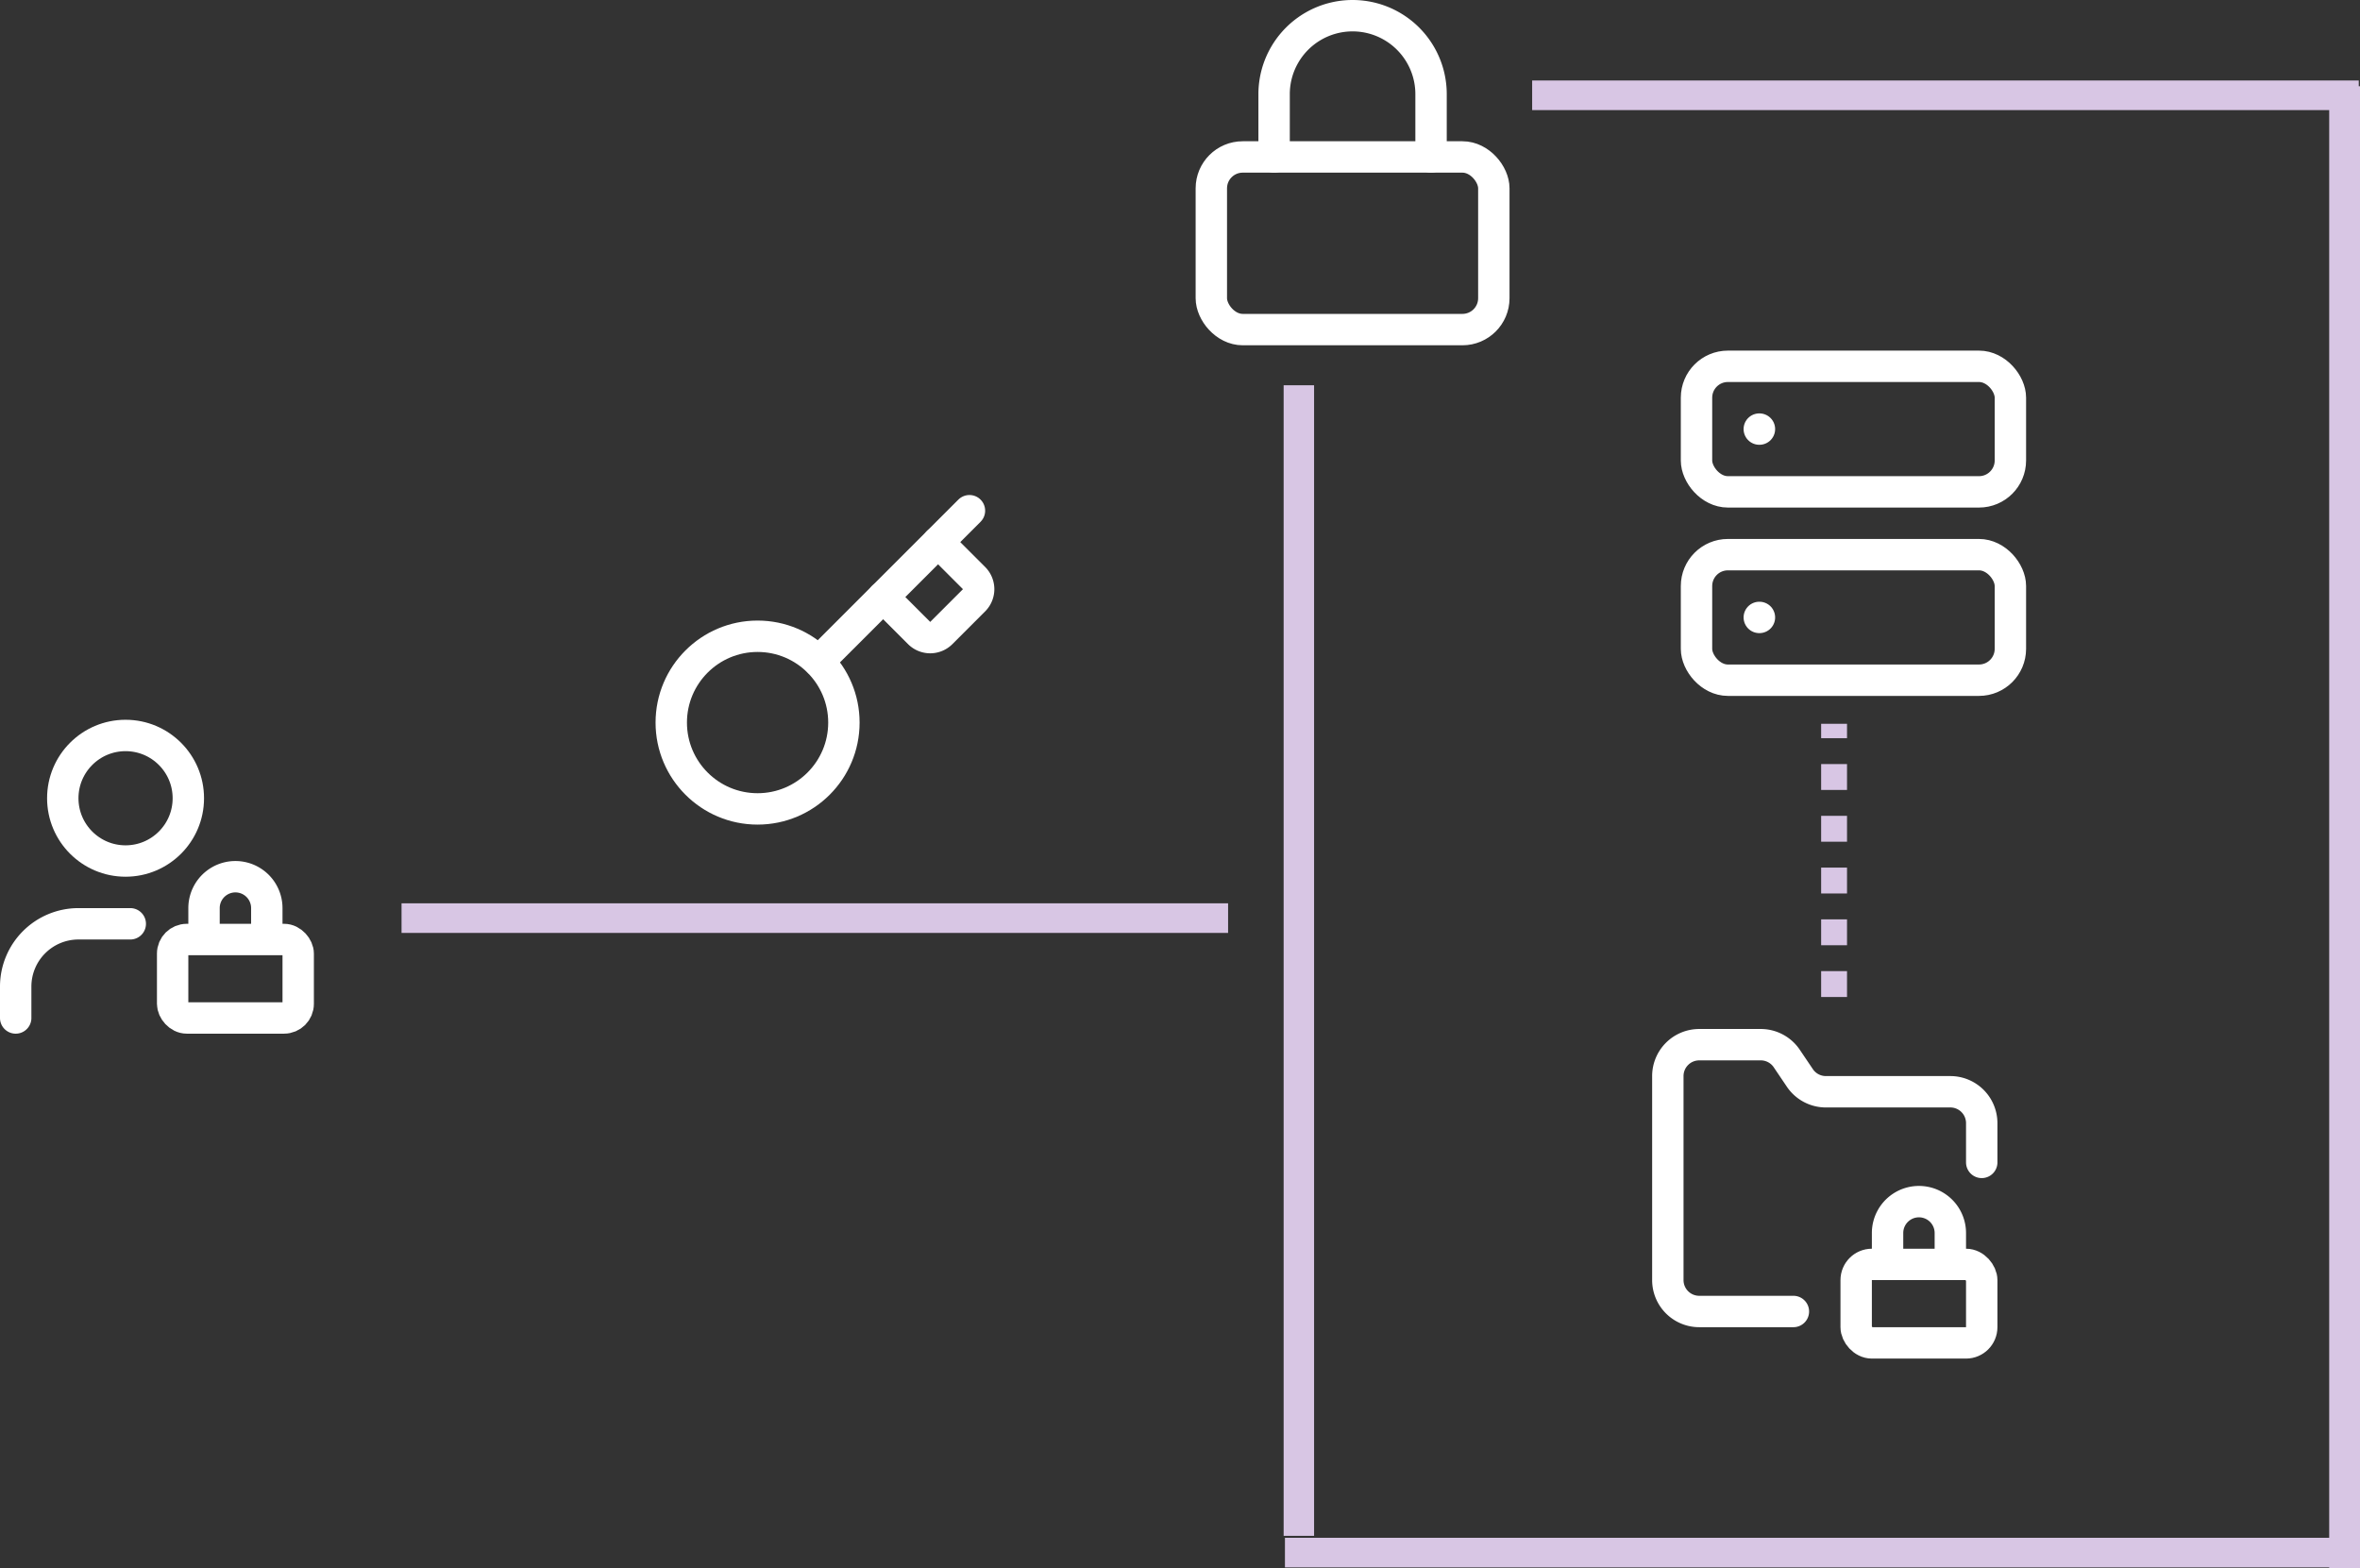 <?xml version="1.0" encoding="UTF-8" standalone="no"?>
<!-- Created with Inkscape (http://www.inkscape.org/) -->

<svg
   width="39.848mm"
   height="26.478mm"
   viewBox="0 0 39.848 26.478"
   version="1.1"
   id="svg1"
   xml:space="preserve"
   xmlns="http://www.w3.org/2000/svg"
   xmlns:svg="http://www.w3.org/2000/svg"><rect x="0" y="0" width="39.848" height="26.478" fill="#333333" stroke="none"/><defs
     id="defs1" /><g
     id="layer1"
     transform="translate(-20.317,-65.136)"><path
       style="fill:none;fill-opacity:1;stroke:#d8c6e4;stroke-width:0.437;stroke-dasharray:0.437, 0.437;stroke-dashoffset:0;stroke-opacity:1"
       d="M 51.285,81.97 V 77.357"
       id="path15-0-3-3" /><path
       style="fill:none;fill-opacity:1;stroke:#d8c6e4;stroke-width:0.52;stroke-dasharray:none;stroke-dashoffset:0;stroke-opacity:1"
       d="M 59.905,91.613 V 66.592"
       id="path15-0-3-3-7" /><path
       style="fill:none;fill-opacity:1;stroke:#d8c6e4;stroke-width:0.514;stroke-dasharray:none;stroke-dashoffset:0;stroke-opacity:1"
       d="M 42.248,91.068 V 71.641"
       id="path15-0-3-3-7-8" /><path
       style="fill:none;fill-opacity:1;stroke:#d8c6e4;stroke-width:0.5;stroke-dasharray:none;stroke-dashoffset:0;stroke-opacity:1"
       d="M 46.187,66.745 H 60.144"
       id="path15-0-3-3-7-8-6" /><path
       style="fill:none;fill-opacity:1;stroke:#d8c6e4;stroke-width:0.5;stroke-dasharray:none;stroke-dashoffset:0;stroke-opacity:1"
       d="M 27.097,80.638 H 41.053"
       id="path15-0-3-3-7-8-6-5" /><path
       style="fill:none;fill-opacity:1;stroke:#d8c6e4;stroke-width:0.5;stroke-dasharray:none;stroke-dashoffset:0;stroke-opacity:1"
       d="m 42.013,91.351 h 18.137"
       id="path15-0-3-3-7-8-6-9" /><g
       style="fill:none;stroke:#ffffff;stroke-width:2;stroke-linecap:round;stroke-linejoin:round;stroke-opacity:1"
       id="g2"
       transform="matrix(0.265,0,0,0.265,39.975,64.871)"><rect
         width="18"
         height="11"
         x="3"
         y="11"
         rx="2"
         ry="2"
         id="rect1-5"
         style="stroke:#ffffff;stroke-opacity:1" /><path
         d="M 7,11 V 7 a 5,5 0 0 1 10,0 v 4"
         id="path1"
         style="stroke:#ffffff;stroke-opacity:1" /></g><g
       style="fill:none;stroke:#ffffff;stroke-width:2;stroke-linecap:round;stroke-linejoin:round;stroke-opacity:1"
       id="g3"
       transform="matrix(0.265,0,0,0.265,47.948,81.98)"><rect
         width="8"
         height="5"
         x="14"
         y="17"
         rx="1"
         id="rect1-6"
         style="stroke:#ffffff;stroke-opacity:1" /><path
         d="M 10,20 H 4 A 2,2 0 0 1 2,18 V 5 A 2,2 0 0 1 4,3 H 7.9 A 2,2 0 0 1 9.59,3.9 L 10.4,5.1 A 2,2 0 0 0 12.07,6 H 20 a 2,2 0 0 1 2,2 v 2.5"
         id="path1-5"
         style="stroke:#ffffff;stroke-opacity:1" /><path
         d="m 20,17 v -2 a 2,2 0 1 0 -4,0 v 2"
         id="path2-9"
         style="stroke:#ffffff;stroke-opacity:1" /></g><g
       style="fill:none;stroke:#ffffff;stroke-width:2;stroke-linecap:round;stroke-linejoin:round;stroke-opacity:1"
       id="g4"
       transform="matrix(0.265,0,0,0.265,19.787,76.759)"><circle
         cx="10"
         cy="7"
         r="4"
         id="circle1"
         style="stroke:#ffffff;stroke-opacity:1" /><path
         d="M 10.3,15 H 7 a 4,4 0 0 0 -4,4 v 2"
         id="path1-54"
         style="stroke:#ffffff;stroke-opacity:1" /><path
         d="M 15,15.5 V 14 a 2,2 0 0 1 4,0 v 1.5"
         id="path2-91"
         style="stroke:#ffffff;stroke-opacity:1" /><rect
         width="8"
         height="5"
         x="13"
         y="16"
         rx="0.899"
         id="rect2-7"
         style="stroke:#ffffff;stroke-opacity:1" /></g><g
       style="fill:none;stroke:#ffffff;stroke-width:2;stroke-linecap:round;stroke-linejoin:round;stroke-opacity:1"
       id="g5"
       transform="matrix(0.265,0,0,0.265,31.121,73.229)"><path
         d="m 15.5,7.5 2.3,2.3 a 1,1 0 0 0 1.4,0 l 2.1,-2.1 a 1,1 0 0 0 0,-1.4 L 19,4"
         id="path1-55"
         style="stroke:#ffffff;stroke-opacity:1" /><path
         d="m 21,2 -9.6,9.6"
         id="path2-4"
         style="stroke:#ffffff;stroke-opacity:1" /><circle
         cx="7.5"
         cy="15.5"
         r="5.5"
         id="circle2"
         style="stroke:#ffffff;stroke-opacity:1" /></g><g
       style="fill:none;stroke:#ffffff;stroke-width:2;stroke-linecap:round;stroke-linejoin:round;stroke-opacity:1"
       id="g1"
       transform="matrix(0.265,0,0,0.265,48.432,70.791)"><rect
         width="20"
         height="8"
         x="2"
         y="2"
         rx="2"
         ry="2"
         id="rect1"
         style="stroke:#ffffff;stroke-opacity:1" /><rect
         width="20"
         height="8"
         x="2"
         y="14"
         rx="2"
         ry="2"
         id="rect2"
         style="stroke:#ffffff;stroke-opacity:1" /><line
         x1="6"
         x2="6.01"
         y1="6"
         y2="6"
         id="line2"
         style="stroke:#ffffff;stroke-opacity:1" /><line
         x1="6"
         x2="6.01"
         y1="18"
         y2="18"
         id="line3"
         style="stroke:#ffffff;stroke-opacity:1" /></g></g></svg>
